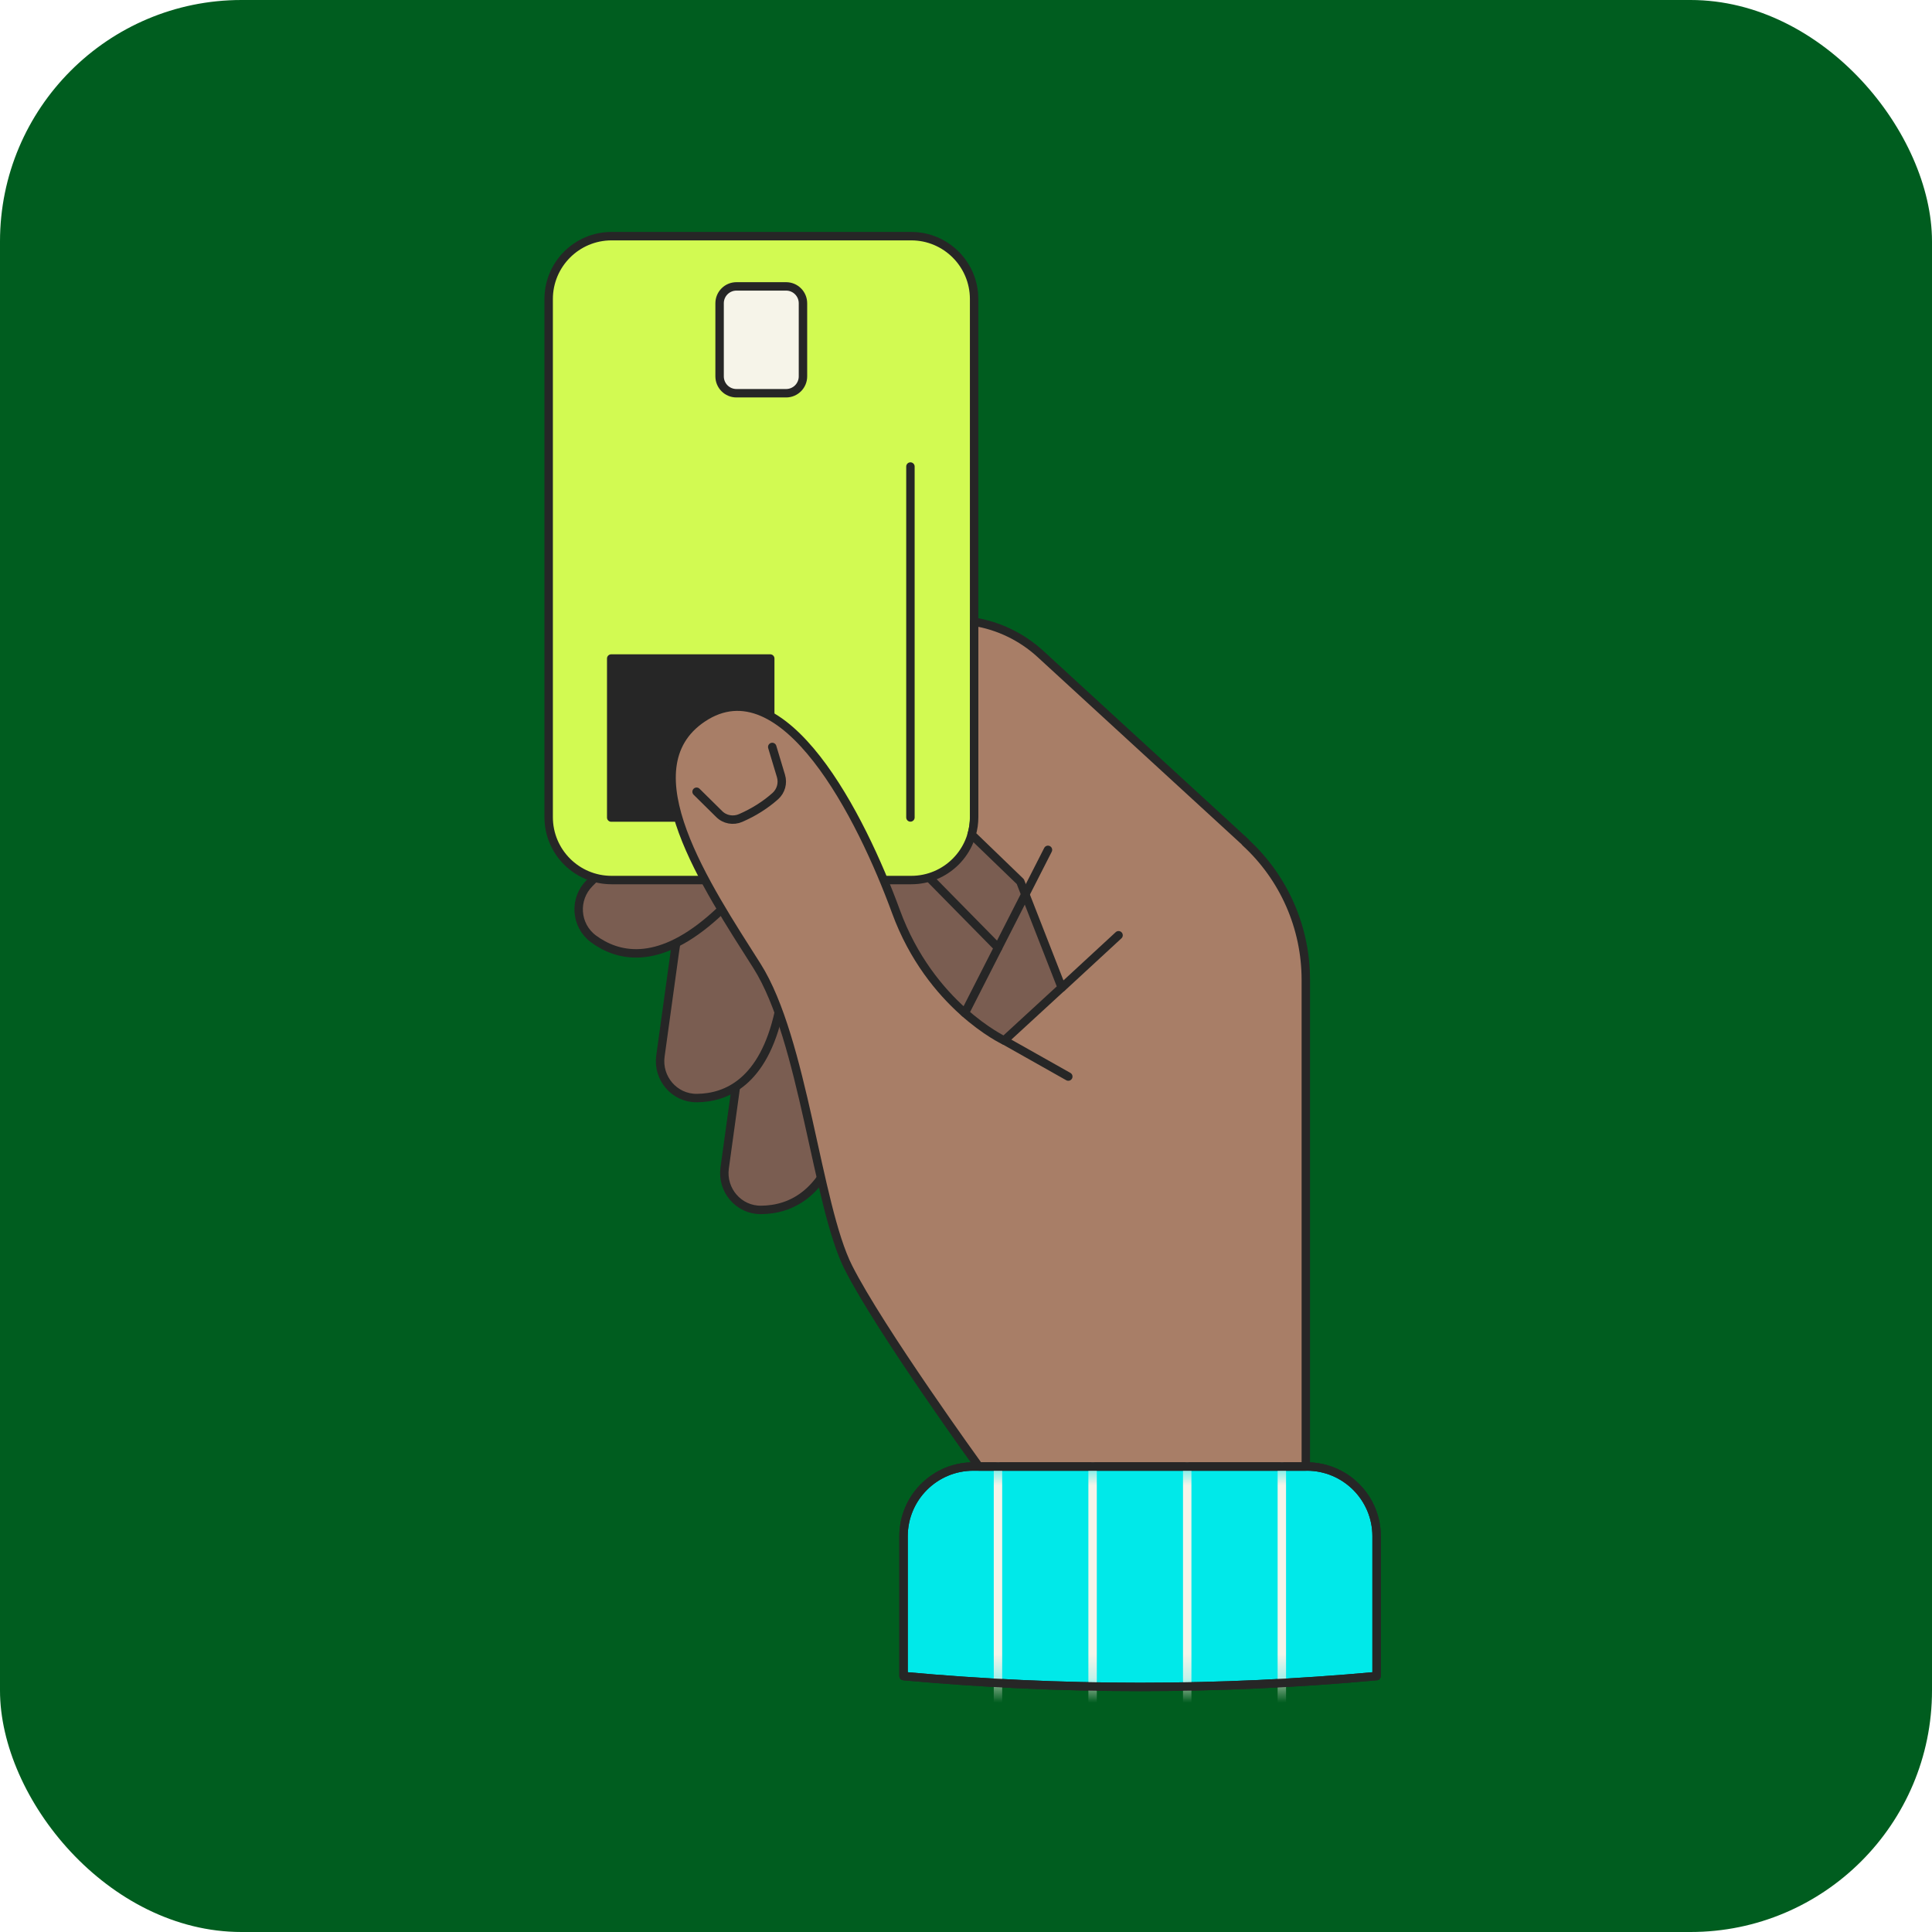 <svg width="80" height="80" viewBox="0 0 80 80" fill="none" xmlns="http://www.w3.org/2000/svg">
<rect width="57" height="34" rx="5" transform="matrix(1 -0 -0.007 1 12 27)" fill="#008427"/>
<path fill-rule="evenodd" clip-rule="evenodd" d="M61.376 56.213C62.839 56.213 64.033 55.013 64.043 53.532C64.052 52.052 62.874 50.853 61.411 50.853C59.948 50.853 58.754 52.053 58.744 53.534C58.735 55.014 59.913 56.214 61.376 56.213Z" fill="#003512"/>
<path fill-rule="evenodd" clip-rule="evenodd" d="M57.2 56.123C58.663 56.123 59.857 54.923 59.867 53.443C59.876 51.962 58.698 50.763 57.235 50.763C55.772 50.763 54.578 51.964 54.569 53.444C54.559 54.924 55.737 56.124 57.2 56.123Z" fill="#003512"/>
<rect width="7" height="6" rx="3" transform="matrix(1 -0 -0.007 1 18 41)" fill="#003512"/>
<rect width="19" height="20" transform="matrix(1 -0 -0.007 1 31 34)" fill="#335D41"/>
<g clip-path="url(#clip0_4408_8197)">
<rect width="80" height="80" rx="10" fill="#005D1F"/>
<path d="M31.859 26.496V37.749L40.95 50.106L50.337 47.868L48.192 36.679L39.979 29.42L31.859 26.496Z" fill="#7A5D51" stroke="#262626" stroke-width="0.349" stroke-linecap="round" stroke-linejoin="round"/>
<path d="M41.328 39.241L34.348 32.145" stroke="#262626" stroke-width="0.349" stroke-linecap="round" stroke-linejoin="round"/>
<path d="M32.541 39.807L31.745 41.01C31.146 41.916 30.757 42.945 30.606 44.026L30.007 48.362C29.879 49.281 30.588 50.112 31.518 50.1C32.739 50.089 34.273 49.444 34.913 46.532C36.04 41.364 32.547 39.801 32.547 39.801L32.541 39.807Z" fill="#7A5D51" stroke="#262626" stroke-width="0.349" stroke-linecap="round" stroke-linejoin="round"/>
<path d="M29.881 35.174L29.085 36.377C28.486 37.284 28.097 38.312 27.946 39.394L27.347 43.73C27.219 44.648 27.928 45.479 28.858 45.468C30.079 45.456 31.613 44.811 32.253 41.899C33.38 36.731 29.887 35.168 29.887 35.168L29.881 35.174Z" fill="#7A5D51" stroke="#262626" stroke-width="0.349" stroke-linecap="round" stroke-linejoin="round"/>
<path d="M31.595 31.27L30.229 31.752C29.206 32.112 28.271 32.699 27.503 33.472L24.411 36.57C23.754 37.227 23.824 38.314 24.568 38.872C25.55 39.599 27.166 40.011 29.427 38.07C33.444 34.629 31.595 31.275 31.595 31.275V31.27Z" fill="#7A5D51" stroke="#262626" stroke-width="0.349" stroke-linecap="round" stroke-linejoin="round"/>
<path d="M54.107 60.725H40.303C38.704 60.725 37.414 62.021 37.414 63.613V69.403C43.941 70.001 50.469 70.001 57.002 69.403V63.613C57.002 62.015 55.706 60.725 54.113 60.725H54.107Z" fill="#00E9E9" stroke="#262626" stroke-width="0.349" stroke-linecap="round" stroke-linejoin="round"/>
<path d="M37.732 9.779H25.323C23.885 9.779 22.719 10.945 22.719 12.383V33.837C22.719 35.275 23.885 36.441 25.323 36.441H37.732C39.17 36.441 40.336 35.275 40.336 33.837V12.383C40.336 10.945 39.17 9.779 37.732 9.779Z" fill="#D2FA52" stroke="#262626" stroke-width="0.349" stroke-linecap="round" stroke-linejoin="round"/>
<path d="M31.894 27.268H25.309V33.853H31.894V27.268Z" fill="#262626" stroke="#262626" stroke-width="0.349" stroke-linecap="round" stroke-linejoin="round"/>
<path d="M51.572 34.871L43.08 27.077C42.307 26.368 41.348 25.909 40.337 25.746V33.837C40.337 34.087 40.302 34.331 40.232 34.558L42.249 36.505L43.964 40.893L41.581 43.084C41.581 43.084 38.529 41.654 37.099 37.743C35.669 33.831 32.461 27.478 29.09 29.733C25.963 31.826 29.287 36.755 31.345 39.998C33.275 43.044 33.827 49.908 35.129 52.483C36.431 55.058 40.534 60.725 40.534 60.725H54.071V40.573C54.071 38.405 53.165 36.342 51.566 34.877L51.572 34.871Z" fill="#A87E67" stroke="#262626" stroke-width="0.349" stroke-linecap="round" stroke-linejoin="round"/>
<path d="M41.586 43.084L44.236 44.578" stroke="#262626" stroke-width="0.349" stroke-linecap="round" stroke-linejoin="round"/>
<path d="M43.969 40.895L46.317 38.727" stroke="#262626" stroke-width="0.349" stroke-linecap="round" stroke-linejoin="round"/>
<path d="M43.394 35.191L39.953 41.945" stroke="#262626" stroke-width="0.349" stroke-linecap="round" stroke-linejoin="round"/>
<path d="M31.977 30.93L32.337 32.127C32.43 32.429 32.337 32.755 32.105 32.964C31.686 33.336 31.204 33.638 30.669 33.871C30.367 34.004 30.006 33.941 29.774 33.702L28.844 32.784" stroke="#262626" stroke-width="0.349" stroke-linecap="round" stroke-linejoin="round"/>
<path d="M32.552 11.859H30.494C30.109 11.859 29.797 12.172 29.797 12.557V15.585C29.797 15.97 30.109 16.283 30.494 16.283H32.552C32.937 16.283 33.249 15.97 33.249 15.585V12.557C33.249 12.172 32.937 11.859 32.552 11.859Z" fill="#F6F4E9" stroke="#262626" stroke-width="0.349" stroke-linecap="round" stroke-linejoin="round"/>
<path d="M37.699 33.849V19.318" stroke="#262626" stroke-width="0.349" stroke-linecap="round" stroke-linejoin="round"/>
<mask id="mask0_4408_8197" style="mask-type:luminance" maskUnits="userSpaceOnUse" x="37" y="60" width="20" height="10">
<path d="M54.103 60.727H40.299C38.7 60.727 37.41 62.023 37.41 63.615V69.404C43.937 70.003 50.465 70.003 56.998 69.404V63.615C56.998 62.017 55.702 60.727 54.109 60.727H54.103Z" fill="white"/>
</mask>
<g mask="url(#mask0_4408_8197)">
<path d="M41.324 60.727V70.48" stroke="#F6F4E9" stroke-width="0.349" stroke-linecap="round" stroke-linejoin="round"/>
<path d="M45.242 60.727V70.48" stroke="#F6F4E9" stroke-width="0.349" stroke-linecap="round" stroke-linejoin="round"/>
<path d="M49.16 60.727V70.48" stroke="#F6F4E9" stroke-width="0.349" stroke-linecap="round" stroke-linejoin="round"/>
<path d="M53.078 60.727V70.48" stroke="#F6F4E9" stroke-width="0.349" stroke-linecap="round" stroke-linejoin="round"/>
</g>
<path d="M54.107 60.725H40.303C38.704 60.725 37.414 62.021 37.414 63.613V69.403C43.941 70.001 50.469 70.001 57.002 69.403V63.613C57.002 62.015 55.706 60.725 54.113 60.725H54.107Z" stroke="#262626" stroke-width="0.349" stroke-linecap="round" stroke-linejoin="round"/>
</g>
<defs>
<clipPath id="clip0_4408_8197">
<rect width="80" height="80" rx="10" fill="white"/>
</clipPath>
</defs>
</svg>
